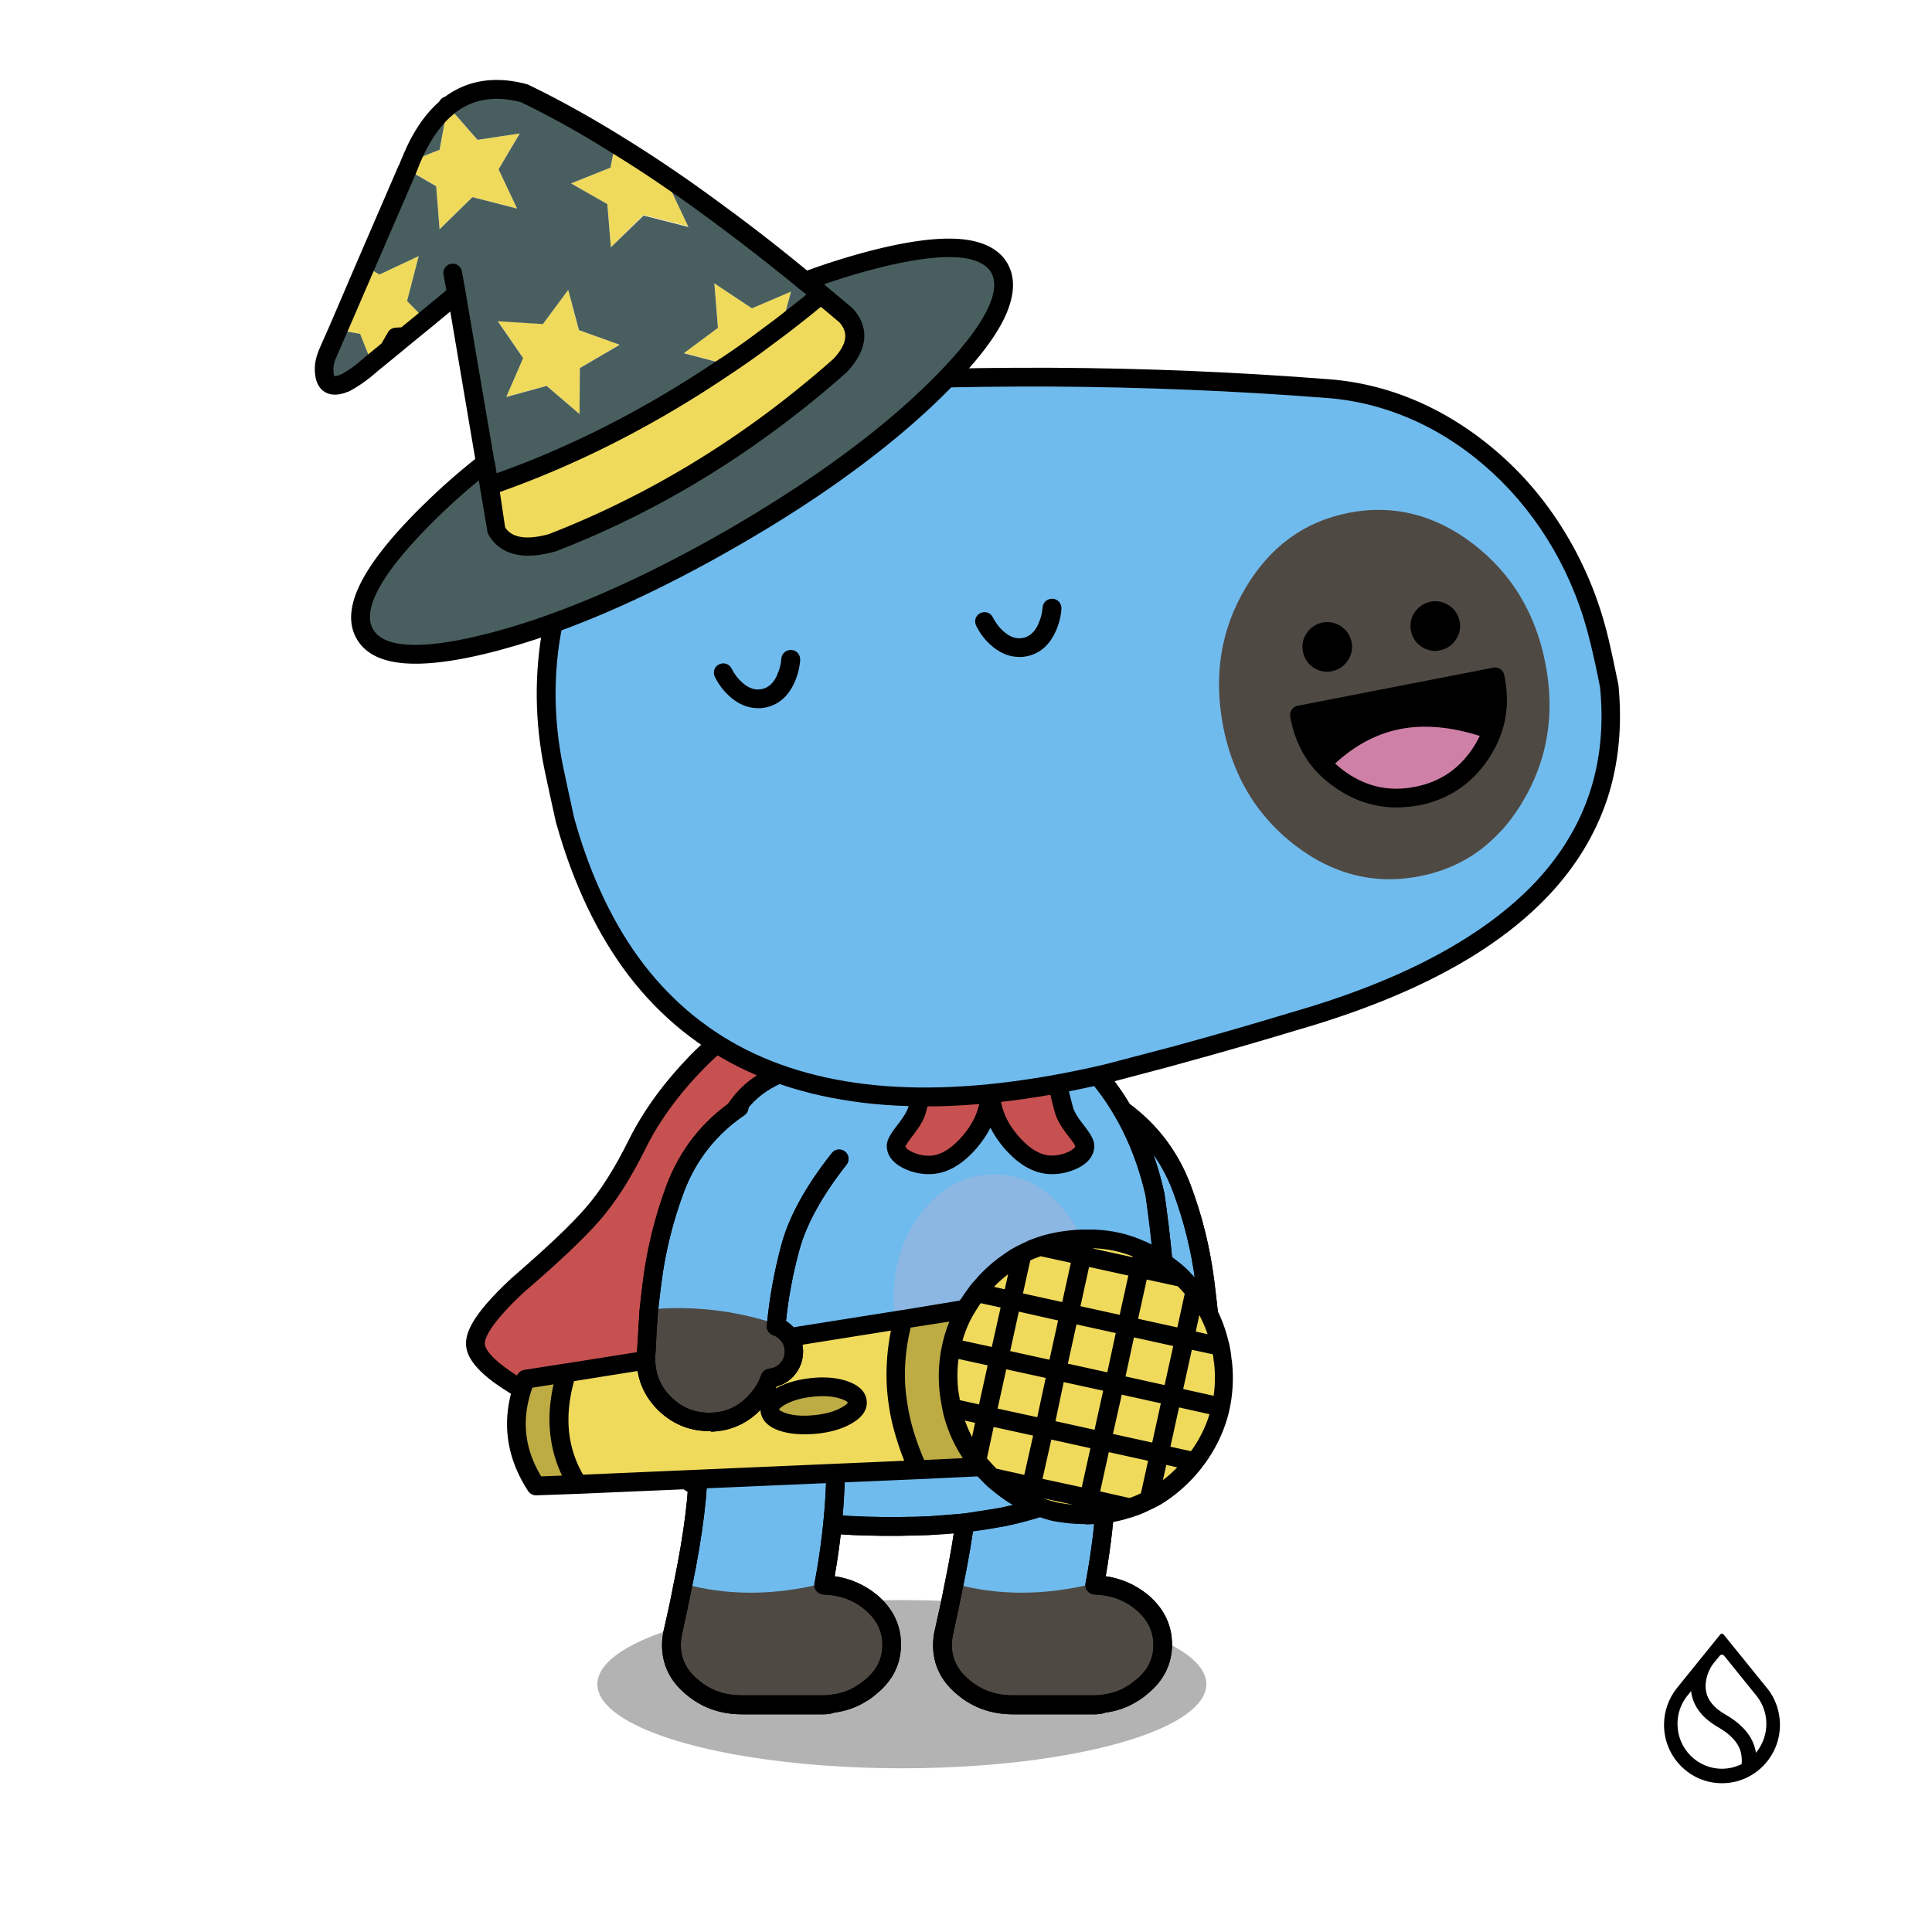 <svg version="1.1" xmlns="http://www.w3.org/2000/svg" xmlns:xlink="http://www.w3.org/1999/xlink" x="0px" y="0px" viewBox="0 0 3000 3000"><ellipse opacity="0.3" cx="1400.4" cy="2615.2" rx="472.8" ry="130.6"></ellipse><g transform="matrix(-2.917, 0, 0, 2.917, 1880.95,1719.3)"><g transform="matrix(1, 0, 0, 1, 0, 0)"><path fill="#6FBBEE" d="M15.6,43.5c-6,16-10,32.3-12.1,49.1c-0.7,5.4-1.3,10.8-1.9,16.1c22.8-2.2,45.5,0.3,68,7.7
        c1.2-14,3.8-28.1,7.7-42.3c3.9-14.2,12.5-29.8,25.9-46.8L49.7,0C33.7,10.8,22.4,25.3,15.6,43.5z"></path><path fill="#4e4943" d="M74.5,118.4c-1.4-1.4-3.1-2.4-5-3c-22.6-7.4-45.2-9.9-68-7.7c-0.5,6.7-0.9,13.5-1.2,20.5
    C0,130-0.1,131.8,0,133.8c0.3,9.3,3.8,17.1,10.5,23.4c6.8,6.4,14.9,9.4,24.2,9.1c9.3-0.3,17.2-3.8,23.5-10.7
    c3.6-3.7,6.2-8,7.9-12.8c3.6-0.4,6.6-1.9,8.9-4.4c2.6-2.9,3.9-6.4,3.8-10.2C78.9,124.4,77.4,121.1,74.5,118.4z"></path></g><path d="M33.7,172.4c0.4,0,0.8,0,1.3,0c10.6-0.3,19.7-4.4,27-12.3c3.3-3.5,6-7.5,7.9-11.8c3.5-0.9,6.5-2.7,9-5.4c0,0,0,0,0,0
    c3.5-3.9,5.2-8.5,5.1-13.7c0,0,0,0,0,0c-0.2-5.3-2.2-9.7-6-13.3c-1-0.9-2-1.7-3.1-2.4c1.3-12.5,3.7-25.3,7.2-38.1
    c3.7-13.5,12.1-28.7,25-45.1c1.7-2.2,1.3-5.3-0.8-7c-2.2-1.7-5.3-1.3-7,0.8C85.5,41.6,76.5,57.9,72.4,72.7
    c-3.9,14.5-6.5,29-7.8,43.1c0,0.4,0,0.8,0,1.2c0.1,0.7,0.4,1.4,0.8,2c0.4,0.6,0.9,1.1,1.6,1.5c0.3,0.2,0.7,0.4,1.1,0.5
    c1.1,0.4,2.1,1,3,1.9c0,0,0.1,0.1,0.1,0.1c1.9,1.7,2.8,3.7,2.9,6.3c0.1,2.6-0.7,4.8-2.5,6.7c-1.5,1.6-3.4,2.5-5.8,2.8
    c-1.9,0.2-3.5,1.5-4.2,3.3c-1.5,4.1-3.7,7.8-6.8,11c0,0,0,0,0,0c-5.5,5.9-12.1,8.9-20,9.1c-8,0.2-14.8-2.3-20.6-7.8
    c-5.8-5.5-8.7-12-9-19.9c0,0,0-0.1,0-0.1c-0.1-1.6,0-3.2,0.2-4.6c0-0.2,0-0.3,0-0.5c0.4-6.9,0.8-13.7,1.2-20.3
    c0.6-5.3,1.2-10.7,1.9-16c2.1-16.3,6.1-32.4,11.9-48c6.4-17.1,17.2-30.9,32.3-41.1c2.3-1.5,2.9-4.7,1.3-6.9
    c-1.5-2.3-4.7-2.9-6.9-1.3C30.1,7.2,18,22.7,10.9,41.7C4.8,58,0.7,74.8-1.5,91.9c-0.7,5.4-1.3,10.9-1.9,16.2c0,0,0,0.1,0,0.1
    c0,0.1,0,0.1,0,0.2c-0.5,6.6-0.9,13.4-1.2,20.3c-0.3,2-0.4,4.1-0.3,6.3c0.3,10.6,4.4,19.6,12.1,26.9
    C14.6,168.9,23.5,172.4,33.7,172.4z"></path></g><g transform="matrix(-2.917, 0, 0, 2.917, 1880.95,1719.3)"><g transform="matrix( 1, 0, 0, 1, 0,0) "><path d="M33.7,172.4c0.4,0,0.8,0,1.3,0c10.6-0.3,19.7-4.4,27-12.3c3.3-3.5,6-7.5,7.9-11.8c3.5-0.9,6.5-2.7,9-5.4c0,0,0,0,0,0
    c3.5-3.9,5.2-8.5,5.1-13.7c0,0,0,0,0,0c-0.2-5.3-2.2-9.7-6-13.3c-1-0.9-2-1.7-3.1-2.4c1.3-12.5,3.7-25.3,7.2-38.1
    c3.7-13.5,12.1-28.7,25-45.1c1.7-2.2,1.3-5.3-0.8-7c-2.2-1.7-5.3-1.3-7,0.8C85.5,41.6,76.5,57.9,72.4,72.7
    c-3.9,14.5-6.5,29-7.8,43.1c0,0.4,0,0.8,0,1.2c0.1,0.7,0.4,1.4,0.8,2c0.4,0.6,0.9,1.1,1.6,1.5c0.3,0.2,0.7,0.4,1.1,0.5
    c1.1,0.4,2.1,1,3,1.9c0,0,0.1,0.1,0.1,0.1c1.9,1.7,2.8,3.7,2.9,6.3c0.1,2.6-0.7,4.8-2.5,6.7c-1.5,1.6-3.4,2.5-5.8,2.8
    c-1.9,0.2-3.5,1.5-4.2,3.3c-1.5,4.1-3.7,7.8-6.8,11c0,0,0,0,0,0c-5.5,5.9-12.1,8.9-20,9.1c-8,0.2-14.8-2.3-20.6-7.8
    c-5.8-5.5-8.7-12-9-19.9c0,0,0-0.1,0-0.1c-0.1-1.6,0-3.2,0.2-4.6c0-0.2,0-0.3,0-0.5c0.4-6.9,0.8-13.7,1.2-20.3
    c0.6-5.3,1.2-10.7,1.9-16c2.1-16.3,6.1-32.4,11.9-48c6.4-17.1,17.2-30.9,32.3-41.1c2.3-1.5,2.9-4.7,1.3-6.9
    c-1.5-2.3-4.7-2.9-6.9-1.3C30.1,7.2,18,22.7,10.9,41.7C4.8,58,0.7,74.8-1.5,91.9c-0.7,5.4-1.3,10.9-1.9,16.2c0,0,0,0.1,0,0.1
    c0,0.1,0,0.1,0,0.2c-0.5,6.6-0.9,13.4-1.2,20.3c-0.3,2-0.4,4.1-0.3,6.3c0.3,10.6,4.4,19.6,12.1,26.9
    C14.6,168.9,23.5,172.4,33.7,172.4z"></path></g></g><g transform="matrix(2.917, 0, 0, 2.917, 1463.45,1961.9)"><g transform="matrix(1, 0, 0, 1, 0, 0)"><path fill="#6FBBEE" d="M6,171.3L6,171.3c23.5,6.5,48.4,6.5,74.9,0c3.3-18,5.3-35.2,6.1-51.5c0.2-5.5,0.3-9,0.3-10.5l-73.1-5
    C14.5,121.4,11.8,143.8,6,171.3z"></path><path fill="#4e4943" d="M6,170.4c-1.5,7.7-3.1,15.6-5,23.7c-0.7,2.6-1,5.3-1,8.1c0,8.8,3.7,16.3,11,22.4c7.3,6.3,16.2,9.4,26.6,9.4
    h43.2c1.8,0,3.5-0.2,5.2-0.4c5.4-0.7,10.3-2.4,14.7-5.1c1.9-1.1,3.7-2.4,5.4-3.9c7.4-6.1,11-13.5,11-22.4
    c0-8.8-3.7-16.4-11-22.6c-5.8-4.8-12.5-7.8-20.1-8.9c-1.6-0.2-3.3-0.4-5.1-0.4C54.5,176.9,29.5,176.9,6,170.4z"></path></g><path d="M80.8,240H37.6C26,240,16,236.4,7.8,229.4c-8.5-7-12.8-15.8-12.8-26.2c0-3.2,0.4-6.3,1.2-9.3c1.8-7.9,3.5-15.6,4.9-23.2
c0-0.1,0-0.3,0.1-0.4c5.6-27.1,8.4-49.3,8.1-65.9c0-2.8,2.2-5,4.9-5.1c0,0,0,0,0.1,0c2.7,0,5,2.2,5,4.9
c0.2,17.3-2.6,40.1-8.3,67.8c0,0.1,0,0.2-0.1,0.3c-1.5,7.7-3.2,15.7-5,23.8c0,0.1,0,0.1,0,0.2c-0.6,2.2-0.9,4.5-0.9,6.8
c0,7.3,3,13.4,9.2,18.5c0,0,0,0,0.1,0.1c6.5,5.5,14.1,8.2,23.3,8.2h43.2c1.6,0,3.1-0.1,4.6-0.4c0,0,0.1,0,0.1,0
c4.7-0.6,8.9-2,12.7-4.4c0,0,0.1-0.1,0.1-0.1c1.6-0.9,3.1-2,4.6-3.3c0.1-0.1,0.1-0.1,0.2-0.1c6.2-5.1,9.2-11.2,9.2-18.5
c0-7.3-3-13.5-9.3-18.8c-5.1-4.3-10.9-6.8-17.6-7.7c-1.4-0.2-2.9-0.3-4.4-0.4c-0.2,0-0.3,0-0.5,0c-0.6-0.1-1.1-0.2-1.6-0.5
c-0.7-0.3-1.3-0.8-1.7-1.4c-0.5-0.6-0.8-1.2-1-2c-0.1-0.5-0.2-1.1-0.1-1.7c0-0.2,0-0.3,0.1-0.5c3.3-17.6,5.3-34.7,6-50.8
c0.2-5.4,0.3-8.9,0.3-10.4c0.1-2.8,2.3-4.9,5.1-4.9c2.8,0.1,5,2.3,4.9,5.1c0,1.6-0.1,5-0.4,10.6c-0.6,14.9-2.4,30.6-5.2,46.8
c8.4,1.2,16,4.6,22.5,9.9c0,0,0,0,0,0c8.5,7.2,12.8,16.1,12.8,26.4c0,10.3-4.3,19.1-12.8,26.1c-1.9,1.7-4,3.2-6.1,4.4
c-5,3.1-10.6,5-16.6,5.8C84.9,239.8,82.9,240,80.8,240C80.9,240,80.9,240,80.8,240z"></path></g><g transform="matrix(2.917, 0, 0, 2.917, 1463.45,1961.9)"><g transform="matrix( 1, 0, 0, 1, 0,0) "><path d="M80.8,240H37.6C26,240,16,236.4,7.8,229.4c-8.5-7-12.8-15.8-12.8-26.2c0-3.2,0.4-6.3,1.2-9.3c1.8-7.9,3.5-15.6,4.9-23.2
c0-0.1,0-0.3,0.1-0.4c5.6-27.1,8.4-49.3,8.1-65.9c0-2.8,2.2-5,4.9-5.1c0,0,0,0,0.1,0c2.7,0,5,2.2,5,4.9
c0.2,17.3-2.6,40.1-8.3,67.8c0,0.1,0,0.2-0.1,0.3c-1.5,7.7-3.2,15.7-5,23.8c0,0.1,0,0.1,0,0.2c-0.6,2.2-0.9,4.5-0.9,6.8
c0,7.3,3,13.4,9.2,18.5c0,0,0,0,0.1,0.1c6.5,5.5,14.1,8.2,23.3,8.2h43.2c1.6,0,3.1-0.1,4.6-0.4c0,0,0.1,0,0.1,0
c4.7-0.6,8.9-2,12.7-4.4c0,0,0.1-0.1,0.1-0.1c1.6-0.9,3.1-2,4.6-3.3c0.1-0.1,0.1-0.1,0.2-0.1c6.2-5.1,9.2-11.2,9.2-18.5
c0-7.3-3-13.5-9.3-18.8c-5.1-4.3-10.9-6.8-17.6-7.7c-1.4-0.2-2.9-0.3-4.4-0.4c-0.2,0-0.3,0-0.5,0c-0.6-0.1-1.1-0.2-1.6-0.5
c-0.7-0.3-1.3-0.8-1.7-1.4c-0.5-0.6-0.8-1.2-1-2c-0.1-0.5-0.2-1.1-0.1-1.7c0-0.2,0-0.3,0.1-0.5c3.3-17.6,5.3-34.7,6-50.8
c0.2-5.4,0.3-8.9,0.3-10.4c0.1-2.8,2.3-4.9,5.1-4.9c2.8,0.1,5,2.3,4.9,5.1c0,1.6-0.1,5-0.4,10.6c-0.6,14.9-2.4,30.6-5.2,46.8
c8.4,1.2,16,4.6,22.5,9.9c0,0,0,0,0,0c8.5,7.2,12.8,16.1,12.8,26.4c0,10.3-4.3,19.1-12.8,26.1c-1.9,1.7-4,3.2-6.1,4.4
c-5,3.1-10.6,5-16.6,5.8C84.9,239.8,82.9,240,80.8,240C80.9,240,80.9,240,80.8,240z"></path></g></g><g transform="matrix(2.917, 0, 0, 2.917, 956.5,1516.1)"><g transform="matrix(1, 0, 0, 1, 0, 0)"><g><path fill="#6FBBEE" d="M293.3,186.1c-0.8-22.8-2.9-46.2-6.4-70.2c-5.8-25.7-16.5-47.5-32.3-65.5C241.5,35.6,225,23.3,205,13.8
					c-15-7.2-31.1-11.7-48.1-13.4h-0.1c-0.2,0-0.4-0.1-0.7-0.1c-0.7,0-1.5-0.1-2.2-0.1l-2.6,0c-0.2,0-0.4,0-0.6,0h-1.4
					c-0.3,0-0.7,0-1,0H145c-0.3,0-0.7,0-1.1,0c0,0-0.1,0-0.1,0h-1.2c-0.4,0-0.8,0-1.1,0c-1.1,0-2.1,0.1-3.2,0.1
					c-0.4,0-0.8,0.1-1.2,0.1c-17.2,1.7-33.5,6.2-48.8,13.5C44.2,34.9,16.9,69,6.4,115.9c-3.5,24-5.6,47.3-6.4,70.2
					c-1.3,69,43.7,104.5,134.8,106.6c0.5,0,1.1,0,1.6,0l5.4,0.1c0.3,0,0.7,0,1.1,0h0.9c0.1,0,0.1,0,0.1,0h1.1c0.3,0,0.5,0,0.8,0h2.9
					c0.2,0,0.4,0,0.5,0c0,0,0.1,0,0.2,0c0.6,0,1.3,0,1.9,0l5.4-0.1c0.5,0,1.1,0,1.6,0C249.6,290.6,294.5,255.1,293.3,186.1z"></path></g></g><g><path d="M151.4,297.8h-9.5c0,0-0.1,0-0.1,0l-5.4-0.1h-1.6c0,0-0.1,0-0.1,0c-23.1-0.5-43.6-3.2-60.9-8
				c-17.6-4.9-32.4-12-44.1-21.3C6,249.7-5.6,222-4.9,186c0,0,0-0.1,0-0.1c0.8-22.9,2.9-46.7,6.4-70.7c0-0.1,0-0.2,0.1-0.4
				C7,90.7,16.8,69.6,30.9,52C45,34.5,63.6,20.1,86.2,9.2c15.7-7.6,32.7-12.3,50.4-14c0,0,0.1,0,0.1,0c0.4,0,0.8-0.1,1.1-0.1
				c0.1,0,0.2,0,0.3,0l3-0.1c0.4,0,0.9-0.1,1.4-0.1h8.2c0.3,0,0.7,0,1,0.1l2.4,0.1c0.1,0,0.1,0,0.2,0c0.3,0,0.6,0,1,0
				c0.5,0,1,0.1,1.5,0.1c0,0,0,0,0,0c0.2,0,0.5,0.1,0.7,0.1c17.5,1.8,34.2,6.4,49.7,13.9c20.5,9.8,37.7,22.6,51.1,37.9
				c16.3,18.5,27.6,41.3,33.5,67.7c0,0.1,0.1,0.2,0.1,0.4c3.5,24,5.7,47.8,6.4,70.7c0,0,0,0.1,0,0.1c0.6,36-11,63.7-34.7,82.4
				c-11.7,9.3-26.6,16.4-44.1,21.3c-17.3,4.8-37.8,7.5-60.9,8c0,0-0.1,0-0.1,0h-1.6L151.4,297.8
				C151.5,297.8,151.5,297.8,151.4,297.8z M141.9,287.8h9.5l5.4-0.1c0,0,0.1,0,0.1,0h1.5c44.2-1,77.5-10.2,99-27.1
				c10.5-8.3,18.4-18.7,23.5-30.9c5.2-12.3,7.6-27,7.3-43.4c-0.8-22.4-2.9-45.8-6.3-69.4c-5.6-24.7-16.1-45.9-31.2-63.1
				c-12.6-14.3-28.7-26.2-48-35.5c-14.4-6.9-30-11.3-46.3-12.9c-0.1,0-0.3,0-0.4,0c-0.1,0-0.3,0-0.4-0.1c-0.7,0-1.3-0.1-2-0.1
				L151.2,5c-0.2,0-0.4,0-0.6,0h-8c-0.2,0-0.4,0-0.6,0c-0.1,0-0.2,0-0.3,0l-3.1,0.1c-0.3,0-0.7,0.1-1.1,0.1c-16.5,1.6-32.4,6-47,13
				c-21.3,10.2-38.7,23.7-51.8,40c-13.1,16.3-22.3,36-27.3,58.6c-3.4,23.6-5.6,46.9-6.3,69.4c-0.3,16.4,2.2,31.1,7.3,43.4
				c5.1,12.2,13,22.6,23.5,30.9c21.5,17,54.8,26.1,99,27.1h1.5c0,0,0.1,0,0.1,0L141.9,287.8z"></path></g></g><g transform="matrix(2.917, 0, 0, 2.917, 956.5,1516.1)"><g transform="matrix(1, 0, 0, 1, 0, 0)"><g fill="#8CB7E3"><path d="M201.2,105.4c-14.7,0-27.3,6.5-37.8,19.4c-10.4,12.9-15.6,28.4-15.6,46.6s5.2,33.7,15.6,46.6
        c10.5,12.9,23.1,19.4,37.8,19.4c14.7,0,27.3-6.5,37.7-19.4c10.5-12.9,15.7-28.4,15.7-46.6c0-18.2-5.2-33.8-15.7-46.6
        C228.5,111.9,215.9,105.4,201.2,105.4z"></path></g><path d="M151.4,297.8h-9.5c0,0-0.1,0-0.1,0l-5.4-0.1h-1.6c0,0-0.1,0-0.1,0c-2.8-0.1-5.6-0.2-8.3-0.3c-29.2-1.4-53.8-6.4-73.2-15 c-19.8-8.8-34.8-21.5-44.5-37.7C-0.7,228.7-5.4,209-4.9,186c0,0,0-0.1,0-0.1c0.8-22.9,2.9-46.7,6.4-70.7c0-0.1,0-0.2,0.1-0.4 C7,90.7,16.8,69.6,30.9,52C45,34.5,63.6,20.1,86.2,9.2c3.6-1.7,7.3-3.3,11-4.7c12.5-4.8,25.7-7.9,39.4-9.2c0,0,0.1,0,0.1,0l0.3,0 c0.3,0,0.5,0,0.8-0.1c0.1,0,0.2,0,0.3,0l3-0.1c0.4,0,0.9-0.1,1.4-0.1h8.2c0.3,0,0.7,0,1,0.1l2.4,0.1c0.1,0,0.1,0,0.2,0 c0.3,0,0.6,0,1,0c0.5,0,1,0.1,1.5,0.1c0,0,0,0,0,0c0.2,0,0.4,0.1,0.7,0.1c17.5,1.8,34.2,6.4,49.7,13.9c1.4,0.7,2.8,1.4,4.2,2.1 c21.4,10.9,39,25.2,52.4,42.4c13.4,17.2,22.8,37.8,28,61.1c0,0.1,0.1,0.2,0.1,0.4c3.5,24,5.7,47.8,6.4,70.7c0,0,0,0.1,0,0.1 c0.4,23-4.2,42.7-13.8,58.7c-11.4,19.2-30.1,33.3-55.6,42c-6.2,2.1-13,4-20,5.5c-0.9,0.2-1.8,0.4-2.6,0.5c-0.1,0-0.1,0-0.2,0 l-19.2,3c-0.1,0-0.3,0-0.4,0l-20.3,1.6c-0.1,0-0.2,0-0.2,0c-2.4,0.1-4.8,0.1-7.2,0.2c0,0-0.1,0-0.1,0h-1.6L151.4,297.8 C151.5,297.8,151.5,297.8,151.4,297.8z M141.9,287.8h9.5l5.4-0.1c0,0,0.1,0,0.1,0h1.5c2.3-0.1,4.7-0.1,7-0.2l20-1.6l19-3 c0.8-0.2,1.6-0.3,2.4-0.5c6.6-1.4,13-3.2,18.8-5.2c23.2-7.9,40.1-20.6,50.3-37.7c8.6-14.4,12.7-32.3,12.4-53.4 c-0.8-22.4-2.9-45.8-6.3-69.4c-4.9-21.8-13.7-41-26.1-57c-12.5-16-29-29.4-49-39.6c-1.3-0.7-2.6-1.3-4-2 c-14.4-6.9-30-11.3-46.3-12.9c-0.1,0-0.3,0-0.4,0c-0.1,0-0.3,0-0.4-0.1c-0.7,0-1.3-0.1-2-0.1L151.2,5c-0.2,0-0.4,0-0.6,0h-8 c-0.2,0-0.4,0-0.6,0c-0.1,0-0.2,0-0.3,0l-3.1,0.1c-0.2,0-0.5,0-0.8,0.1l-0.3,0c-12.8,1.2-25.1,4.1-36.8,8.6 c-3.5,1.3-6.9,2.8-10.3,4.4c-21.3,10.2-38.7,23.7-51.8,40c-13.1,16.3-22.3,36-27.3,58.6c-3.4,23.6-5.6,46.9-6.3,69.4 c-0.4,21.1,3.8,39,12.3,53.4c8.6,14.4,22.1,25.8,39.9,33.7c18.3,8.1,41.7,12.9,69.6,14.2c2.6,0.1,5.3,0.2,8,0.3h1.5 c0,0,0.1,0,0.1,0L141.9,287.8z"></path></g></g><svg xmlns="http://www.w3.org/2000/svg" width="3000" height="3000" fill="none"><path fill="#C75151" d="M1590.14 1646.47c4.96 0 9.62.59 14 1.46-.29-2.04-.59-4.08-1.17-6.12-5.83-26.25-16.62-47.54-32.67-63.88-4.95-4.96-9.91-9.91-15.16-14.58-66.21-36.17-145.83-49.87-238.58-40.83-2.92.58-5.83 1.16-8.46 1.75-32.37 6.7-63.58 17.5-93.62 31.79-51.04 24.5-94.5 55.12-130.08 91.29-40.84 41.71-72.63 84.58-94.501 129.2-22.166 44.63-44.916 80.79-68.249 107.92-23.624 27.12-62.707 64.16-116.956 111.12-43.749 40.54-65.624 70.87-65.624 90.71 0 14 12.25 30.04 36.75 48.12 16.041 11.67 36.749 24.79 62.707 38.79 25.958 14.29 56.874 21.88 92.456 23.04 35.875 1.17 65.332.3 88.077-2.91 23.05-3.21 39.67-12.25 49.88-27.42 10.5-15.17 16.62-46.66 18.67-94.21 2.04-47.54 9.33-124.24 21.87-229.82.58-4.96 1.46-9.92 2.33-14.88 4.67-67.96 28.29-116.08 70-143.79 42-28 90.42-33.25 144.96-15.75 54.83 17.5 89.54 27.13 104.41 29.17 0-.29 0-.29.29-.58 1.46-6.42 4.38-13.71 8.75-21.88 5.55-9.04 11.09-15.75 17.21-19.83 7.58-5.25 16.92-7.88 28.58-7.88 34.71 0 52.21 14.59 52.21 43.75-.29-29.16 17.21-43.75 51.92-43.75Zm-104.71 0c-11.67 0-21 2.63-28.58 7.88-6.13 4.08-11.67 10.5-17.21 19.83-4.37 8.17-7.29 15.46-8.75 21.88 0 .29 0 .29-.29.58-2.63 11.66-5.25 21.29-7.58 28.87-2.34 7.59-8.46 18.09-18.67 30.92-9.04 11.37-13.42 19.25-13.42 23.33 0 8.75 6.13 16.33 18.67 22.17 10.5 4.96 21.29 7.29 32.67 7.29 21.87 0 42.87-11.96 63.29-35.58 21-24.5 31.79-51.63 32.08-81.08v-2.05c0-29.45-17.5-44.04-52.21-44.04Zm180.25 155.17c12.25-5.84 18.66-13.42 18.66-22.17 0-4.08-4.37-11.96-13.41-23.33-10.21-12.84-16.34-23.04-18.67-30.92-2.33-7.87-4.96-17.5-7.58-29.46-1.46-6.41-4.38-13.7-8.75-21.87-5.54-9.04-11.08-15.75-17.21-19.83-4.08-2.92-9.04-4.96-14.58-6.42-4.38-.88-9.04-1.46-14-1.46-34.71 0-52.21 14.58-52.21 43.75v2.04c.29 29.46 11.08 56.58 32.08 81.08 20.42 23.92 41.42 35.59 63.29 35.59 11.09.29 21.88-2.05 32.38-7Z"></path><path fill="#000" d="M956.938 2211.42c-8.75 0-17.791 0-27.124-.58-37.916-1.17-71.457-9.34-99.165-24.79-26.25-14.59-48.124-28-64.457-39.96-28.583-21.29-42.583-40.83-42.583-59.79 0-15.46 7.292-42.88 70.291-101.21l.291-.29c53.666-46.37 92.749-83.12 115.498-109.67 22.75-25.95 44.916-61.24 66.499-104.7 22.749-45.79 55.412-90.71 97.122-133 36.75-37.33 81.96-69.12 134.17-94.5 31.2-14.58 63.87-25.66 97.12-32.66 2.91-.59 6.12-1.46 9.04-2.04.87-.3 2.04-.3 2.92-.3 94.79-9.04 177.33 5.25 245.57 42.59.88.58 1.75 1.16 2.63 1.75 5.54 4.95 11.08 9.91 16.04 15.16 17.5 17.79 29.75 41.13 36.17 69.13 3.5 1.45 7 3.2 10.21 5.54 7.87 5.25 14.87 13.12 21.58 24.21 0 .29.29.58.29.58 4.96 9.33 8.17 17.79 10.21 25.37 2.62 11.38 5.25 21 7.29 28.59.87 3.2 4.37 11.08 16.04 25.95 11.96 15.17 16.63 24.21 16.63 32.38 0 10.21-4.67 24.79-26.84 35.29-12.54 5.83-25.66 8.75-39.08 8.75-26.25 0-51.04-13.71-74.37-40.83-8.46-9.92-15.46-20.42-21-31.21-5.54 10.79-12.54 21.29-21 31.21-23.34 27.12-48.13 40.83-74.38 40.83-13.41 0-26.54-2.92-38.79-8.75-22.16-10.79-26.83-25.08-26.83-35.29 0-7.88 4.67-17.21 16.62-32.38 11.67-14.87 15.17-22.75 16.34-25.95 1.16-3.8 2.33-8.17 3.79-13.42-18.96-4.67-49-13.42-91-26.54-50.75-16.04-94.21-11.67-132.7 14-19.25 12.83-34.13 30.04-44.63 51.62-10.79 22.17-17.5 49.58-19.83 81.67 0 .58 0 .87-.29 1.46-.88 4.66-1.46 9.62-2.04 14.29-12.55 105-20.13 181.99-21.88 228.95-2.04 50.75-9.04 84.29-21 101.79-12.83 18.67-32.96 30.04-60.08 33.54-17.5 2.04-38.792 3.21-63.292 3.21Zm-143.497-204.75c-54.832 51.04-60.666 72.63-60.666 79.63 0 4.08 2.917 15.75 30.625 36.46 15.458 11.37 35.874 24.2 61.249 37.91 23.624 13.13 52.79 20.13 86.04 21 34.999 1.17 63.582 0 85.751-2.92 18.96-2.62 32.08-9.62 39.95-21.29 6.13-8.75 13.71-30.91 16.05-86.33 2.04-47.83 9.33-125.41 22.16-230.99.59-4.96 1.17-9.92 2.04-14.88 5.25-72.04 30.92-123.96 76.71-154.29 45.79-30.33 98.58-36.16 157.5-17.5 48.41 15.46 75.25 22.75 89.83 26.25 1.75-4.08 3.5-8.16 5.83-12.54 0-.29.29-.58.29-.58 6.71-11.09 13.71-18.96 21.59-24.21 9.91-6.71 22.16-10.21 36.75-10.21 20.7 0 37.04 4.96 48.41 14.29 1.46 1.17 2.63 2.34 4.09 3.79 1.16-1.16 2.62-2.62 4.08-3.79 10.5-8.75 25.08-13.41 43.46-14.29-5.55-17.5-14-32.37-25.38-44.04-4.37-4.37-8.75-8.46-13.12-12.54-63.29-34.13-140-46.96-228.96-38.21-2.33.58-4.37.88-6.71 1.46h-.29c-31.2 6.42-61.54 16.92-90.41 30.62-49.29 23.63-91.58 53.38-126 88.38-39.67 40.25-70.58 82.54-91.87 125.7-22.461 45.5-46.377 82.83-70.585 110.83-23.916 27.42-63.582 65.34-118.414 112.29Zm739.069-314.41c.29 26.25 9.62 49.59 28.58 71.46 17.5 20.42 35 30.62 52.21 30.62 9.04 0 17.79-2.04 26.54-6.12 2.04-1.17 9.04-4.67 9.92-8.17-.59-1.75-2.92-6.12-10.21-15.16-11.38-14.29-18.08-25.96-21-35.59-2.33-8.16-4.96-18.37-7.87-30.33-1.17-4.96-3.5-11.08-7.3-18.08-4.37-7-8.45-11.96-12.83-14.88-2.62-1.75-5.83-3.2-9.62-4.08-3.21-.58-6.71-1.17-10.8-1.17-32.95 0-37.62 14-37.62 29.17v2.33Zm-146.71 88.08c.88 3.5 7.88 7 10.21 8.17 8.46 4.08 17.21 6.13 26.25 6.13 17.21 0 34.71-10.21 52.21-30.63 18.96-21.87 28.29-45.5 28.58-71.75v-1.75c-.29-15.16-4.96-29.16-37.91-29.16-8.46 0-15.46 1.75-20.42 5.25-4.08 2.91-8.46 7.87-12.83 14.87-3.79 7-6.13 12.83-7.29 17.79V1700.14c-2.63 11.66-5.25 21.87-7.59 29.75-2.91 9.62-9.91 21.29-21.29 35.58-6.71 8.75-9.04 13.13-9.92 14.87Z"></path></svg><g transform="matrix(2.917, 0, 0, 2.917, 1042.6,1961.9)"><g transform="matrix(1, 0, 0, 1, 0, 0)"><path fill="#6FBBEE" d="M6,171.3L6,171.3c23.5,6.5,48.4,6.5,74.9,0c3.3-18,5.3-35.2,6.1-51.5c0.2-5.5,0.3-9,0.3-10.5l-73.1-5
					C14.5,121.4,11.8,143.8,6,171.3z"></path><path fill="#4e4943" d="M6,170.4c-1.5,7.7-3.1,15.6-5,23.7c-0.7,2.6-1,5.3-1,8.1c0,8.8,3.7,16.3,11,22.4c7.3,6.3,16.2,9.4,26.6,9.4
    h43.2c1.8,0,3.5-0.2,5.2-0.4c5.4-0.7,10.3-2.4,14.7-5.1c1.9-1.1,3.7-2.4,5.4-3.9c7.4-6.1,11-13.5,11-22.4
    c0-8.8-3.7-16.4-11-22.6c-5.8-4.8-12.5-7.8-20.1-8.9c-1.6-0.2-3.3-0.4-5.1-0.4C54.5,176.9,29.5,176.9,6,170.4z"></path><path d="M80.8,240H37.6C26,240,16,236.4,7.8,229.4c-8.5-7-12.8-15.8-12.8-26.2c0-3.2,0.4-6.3,1.2-9.3c1.8-7.8,3.5-15.6,4.9-23.2
				c0-0.1,0-0.3,0.1-0.4c5.6-27.1,8.4-49.3,8.1-65.9c0-2.8,2.2-5,4.9-5.1c2.8,0,5,2.2,5.1,4.9c0.2,17.3-2.6,40.1-8.3,67.8
				c0,0.1,0,0.2-0.1,0.3c-1.5,7.7-3.2,15.7-5,23.8c0,0.1,0,0.1,0,0.2c-0.6,2.2-0.9,4.5-0.9,6.8c0,7.3,3,13.4,9.2,18.5
				c0,0,0,0,0.1,0.1c6.5,5.5,14.1,8.2,23.3,8.2h43.2c1.6,0,3.1-0.1,4.6-0.4c0,0,0.1,0,0.1,0c4.7-0.6,8.9-2,12.7-4.4
				c0,0,0.1-0.1,0.1-0.1c1.6-0.9,3.1-2,4.6-3.3c0.1-0.1,0.1-0.1,0.2-0.1c6.2-5.1,9.2-11.2,9.2-18.5c0-7.4-3-13.5-9.3-18.8
				c-5.1-4.3-10.9-6.8-17.6-7.7c-1.4-0.2-2.9-0.3-4.4-0.4c-0.2,0-0.3,0-0.5,0c-0.6-0.1-1.1-0.2-1.6-0.5c-0.7-0.3-1.3-0.8-1.7-1.4
				c-0.5-0.6-0.8-1.2-1-2c-0.1-0.5-0.2-1.1-0.1-1.7c0-0.2,0-0.3,0.1-0.5c3.3-17.6,5.3-34.7,6-50.8c0.2-5.4,0.3-8.9,0.3-10.4
				c0.1-2.7,2.3-4.9,5-4.9c0,0,0.1,0,0.1,0c2.8,0.1,5,2.3,4.9,5.1c0,1.6-0.1,5-0.4,10.6c-0.6,14.9-2.4,30.6-5.2,46.8
				c8.4,1.2,16,4.6,22.5,9.9c0,0,0,0,0,0c8.5,7.2,12.8,16.1,12.8,26.4c0,10.3-4.3,19.1-12.8,26.1c-1.9,1.7-4,3.2-6.1,4.4
				c-5,3.1-10.6,5-16.6,5.8C84.9,239.8,82.9,240,80.8,240C80.9,240,80.9,240,80.8,240z"></path></g></g><g transform="matrix(2.917, 0, 0, 2.917, 1042.6,1961.9)"><g transform="matrix( 1, 0, 0, 1, 0,0) "><path d="M80.8,240H37.6C26,240,16,236.4,7.8,229.4c-8.5-7-12.8-15.8-12.8-26.2c0-3.2,0.4-6.3,1.2-9.3c1.8-7.8,3.5-15.6,4.9-23.2
				c0-0.1,0-0.3,0.1-0.4c5.6-27.1,8.4-49.3,8.1-65.9c0-2.8,2.2-5,4.9-5.1c2.8,0,5,2.2,5.1,4.9c0.2,17.3-2.6,40.1-8.3,67.8
				c0,0.1,0,0.2-0.1,0.3c-1.5,7.7-3.2,15.7-5,23.8c0,0.1,0,0.1,0,0.2c-0.6,2.2-0.9,4.5-0.9,6.8c0,7.3,3,13.4,9.2,18.5
				c0,0,0,0,0.1,0.1c6.5,5.5,14.1,8.2,23.3,8.2h43.2c1.6,0,3.1-0.1,4.6-0.4c0,0,0.1,0,0.1,0c4.7-0.6,8.9-2,12.7-4.4
				c0,0,0.1-0.1,0.1-0.1c1.6-0.9,3.1-2,4.6-3.3c0.1-0.1,0.1-0.1,0.2-0.1c6.2-5.1,9.2-11.2,9.2-18.5c0-7.4-3-13.5-9.3-18.8
				c-5.1-4.3-10.9-6.8-17.6-7.7c-1.4-0.2-2.9-0.3-4.4-0.4c-0.2,0-0.3,0-0.5,0c-0.6-0.1-1.1-0.2-1.6-0.5c-0.7-0.3-1.3-0.8-1.7-1.4
				c-0.5-0.6-0.8-1.2-1-2c-0.1-0.5-0.2-1.1-0.1-1.7c0-0.2,0-0.3,0.1-0.5c3.3-17.6,5.3-34.7,6-50.8c0.2-5.4,0.3-8.9,0.3-10.4
				c0.1-2.7,2.3-4.9,5-4.9c0,0,0.1,0,0.1,0c2.8,0.1,5,2.3,4.9,5.1c0,1.6-0.1,5-0.4,10.6c-0.6,14.9-2.4,30.6-5.2,46.8
				c8.4,1.2,16,4.6,22.5,9.9c0,0,0,0,0,0c8.5,7.2,12.8,16.1,12.8,26.4c0,10.3-4.3,19.1-12.8,26.1c-1.9,1.7-4,3.2-6.1,4.4
				c-5,3.1-10.6,5-16.6,5.8C84.9,239.8,82.9,240,80.8,240C80.9,240,80.9,240,80.8,240z"></path></g></g><svg xmlns="http://www.w3.org/2000/svg" width="3000" height="3000" fill="none"><path fill="#BDAB44" d="M897.223 2304.75c-31.791-50.75-37.624-108.5-17.208-173.25l-63.874 10.21c-23.333 58.33-17.791 113.45 16.625 165.37l64.457-2.33Zm434.287-128.34c-.88-7.87-8.17-14-22.17-18.66-14-4.38-30.04-5.54-48.71-3.5-18.96 2.04-34.71 6.41-47.25 13.41-12.83 7-18.95 14.59-18.08 22.17.58 8.17 7.88 14.29 21.88 18.67 13.7 4.08 30.04 4.96 48.99 3.21 18.96-2.05 34.71-6.42 47.25-13.13 12.84-7 18.96-14.29 18.09-22.17Zm144.37-80.2c.29-1.17.29-2.34.58-3.21 4.38-21 11.96-40.83 22.75-59.79l-97.12 15.75c-2.63 9.92-4.67 19.83-6.42 29.75-4.66 25.66-6.12 51.33-4.08 77 1.17 17.2 3.79 34.7 8.16 52.2 2.34 9.92 5.25 19.55 8.46 29.17 4.96 14.87 10.79 29.75 17.79 44.62l98.29-4.95c-2.62-2.63-5.25-5.55-7.58-8.75-2.33-2.92-4.67-5.55-6.42-8.17-13.7-19.25-23.62-40.83-29.74-64.17-.88-3.2-1.46-6.41-2.34-9.62-.87-4.08-1.75-8.17-2.33-11.96-.88-4.96-1.75-9.92-2.33-15.17-2.34-21.87-1.46-42.87 2.33-62.7Z"></path><path fill="#F0DA5C" d="M1391.59 2155.71c-1.75-25.67-.3-51.34 4.08-77 1.75-10.21 4.08-20.13 6.42-29.75l-522.077 82.54c-20.417 64.46-14.583 122.2 17.208 173.25L1425.71 2282c-7-14.88-12.83-29.75-17.79-44.63-3.21-9.62-6.13-19.54-8.46-29.16-4.08-17.8-6.71-35.3-7.87-52.5Zm-82.25 2.04c14 4.37 21.29 10.79 22.16 18.66.88 7.88-5.25 15.17-17.79 22.17-12.54 7-28.29 11.38-47.25 13.13-18.95 1.75-35.29.87-49-3.21-14-4.38-21.29-10.5-21.87-18.67-.88-7.87 5.25-15.17 18.08-22.17 12.54-6.7 28.29-11.37 47.25-13.41 18.38-2.04 34.71-.88 48.42 3.5Zm241.78 145.54c14.3 11.96 29.17 21.58 44.92 28.87l5.54-24.79-61.25-13.71c3.21 3.5 7 6.71 10.79 9.63Zm-27.12-26.25c4.38 4.96 8.75 9.62 13.42 14.29.87.87 1.75 1.75 2.62 2.33l61.25 13.71 20.13-89.54-90.13-19.83-14.87 70c2.62 3.5 4.96 6.41 7.58 9.04Zm-44.04-81.08c6.42 23.33 16.33 44.62 29.75 64.16 2.04 2.63 4.08 5.54 6.42 8.17l14.87-70-53.96-11.96c1.46 3.21 2.34 6.42 2.92 9.63Zm-3.21-103.25c-.29 1.16-.58 2.04-.58 3.21-4.09 19.83-4.96 40.83-2.63 62.99.59 5.25 1.46 10.5 2.34 15.17.58 4.08 1.16 7.88 2.33 11.96l53.96 11.96 19.54-89.25-74.96-16.04Zm163.91 35.87-89.54-19.54-19.54 89.25 90.13 19.83 18.95-89.54Zm70 109.08 19.84-89.25-89.84-19.83-18.95 89.25 88.95 19.83Zm0 0 89.25 19.84 19.83-89.25-89.24-19.54-19.84 88.95Zm73.5 91.29c3.79-2.04 7.59-3.79 11.38-5.83 21.29-12.83 40.25-29.46 56.87-49.87.88-.88 1.46-1.46 1.75-2.34l.58-1.46-54.83-12.25-15.75 71.75Zm-73.5-91.29-19.83 89.25 63.58 14.29c2.63-.87 4.67-1.75 6.71-2.33 7.88-2.92 15.46-6.13 23.04-10.21l15.75-71.46-89.25-19.54Zm-19.83 89.25 19.83-89.25-88.95-19.54-20.13 89.54-5.54 24.79c3.21 1.46 6.13 2.92 9.33 4.09 10.8 4.66 21.88 8.45 33.25 11.08 13.42 2.62 27.13 4.08 41.42 4.67h5.25l5.54-25.38Zm39.67-178.5 19.54-89.53-89.54-19.55-19.84 89.25 89.84 19.83Zm165.37 36.46-76.13-16.91-19.83 89.24 54.83 12.25h.59c2.33-3.2 4.96-6.7 7.58-10.2 15.46-22.17 26.25-45.79 32.08-70.88.59-1.16.88-2.33.88-3.5Zm-76.13-16.91 19.84-89.25-89.54-19.83-19.54 89.53 89.24 19.55Zm79.92-51.92c-.29-1.46-.58-3.21-.88-4.96-.58-7-1.45-13.71-2.91-20.41l-1.75-.3-54.83-11.95-19.84 89.24 76.13 16.92c5.25-21.29 6.41-44.33 4.08-68.54Zm-44.33-110.54c-4.96-6.42-10.5-12.83-16.34-18.67l-2.62-2.62-66.79-14.29-19.83 89.25 89.54 19.83 16.04-73.5Zm15.46 21.88c-4.67-7.59-9.92-14.88-15.46-21.88l-16.04 73.21 54.83 11.96.58-3.8c-4.96-21.58-13.12-41.41-23.91-59.49Zm-101.21-57.75-89.54-19.84-19.83 89.54 89.54 19.55 19.83-89.25Zm0 0 6.12-27.13c-1.45-.87-3.2-1.46-4.66-2.04-21.59-9.62-44.63-15.17-68.83-16.33-1.75-.29-3.8-.29-5.55-.29h-10.5l-5.83 26.25 89.25 19.54Zm-109.37 69.7-89.25-19.83-20.13 89.54 89.83 19.54 19.55-89.25Zm-44.34-103.54-.58-.29c-4.67 1.75-9.33 3.5-14 5.25-4.67 2.04-9.33 4.38-14 6.42l-16.33 72.04 89.25 19.83 19.83-89.54-64.17-13.71Zm-92.45 63c-.88.88-1.75 2.04-2.63 3.21-1.46 1.75-2.62 3.5-4.08 5.25l54.54 11.96 16.33-72.04c-7.58 3.79-14.58 7.87-21 12.83-15.75 10.21-30.04 23.33-43.16 38.79Zm-7 8.75c-4.38 5.54-8.17 11.38-11.96 16.92-1.75 2.62-3.5 5.54-5.25 8.46-10.79 18.96-18.38 39.08-22.75 59.79l74.37 16.33 20.13-89.54-54.54-11.96Z"></path><path fill="#817B7B" d="M1685.29 2351.99c7.58 0 15.17-.58 22.75-1.16 11.67-1.17 23.04-3.21 34.42-6.13 4.08-1.16 7.87-2.33 11.95-3.5l-63.58-14.29-5.54 25.08Zm90.42-409.49-6.13 27.13 66.79 14.29c-4.37-4.08-9.04-8.17-14-12.25-14.87-12.25-30.33-21.88-46.66-29.17Zm-159.83-7.58v.58l64.16 14 5.83-26.25c-7 0-14 .29-21 1.17-17.2 2.04-33.54 5.25-48.99 10.5Z"></path><path fill="#000" d="M1685.29 2366.58h-5.83c-14.88-.29-29.46-2.04-43.75-4.67h-.59c-11.95-2.92-23.91-7-35.58-11.67-3.21-1.16-6.41-2.62-9.62-4.08-.29 0-.29-.29-.59-.29a225.684 225.684 0 0 1-47.25-30.62c-4.08-2.92-7.87-6.42-11.66-9.92-.58-.29-.88-.88-1.46-1.46l-1.17-1.17-.58-.58c-3.21-3.21-6.12-6.42-9.33-9.62l-91.29 4.37h-.88l-527.904 22.75h-.584l-64.165 2.33c-4.958.29-9.917-2.33-12.833-6.41-36.75-56.29-42.874-116.67-17.5-179.37 2.042-4.67 6.125-8.17 11.375-9.05l63.582-9.91h.583l521.486-82.83h.59l90.12-14.88c.58-1.17 1.17-2.04 2.04-2.92 3.79-5.83 7.88-11.66 12.25-17.5 0-.29.29-.29.29-.58 1.46-2.04 2.92-3.79 4.38-5.54.87-1.17 1.75-2.04 2.62-2.92l.3-.29c13.7-16.33 29.16-30.33 45.49-41.41 7-5.25 14.59-9.92 22.75-14 4.67-2.34 9.63-4.67 14.59-7 0 0 .29 0 .29-.3 4.37-1.75 8.75-3.5 13.12-4.95.88-.3 1.46-.59 2.34-.88 16.33-5.54 34.12-9.04 52.2-10.79 7.3-.88 14.88-1.17 22.17-1.17H1696.08c2.04 0 4.38 0 6.42.29 25.66 1.17 50.46 7 73.21 17.21 1.75.59 3.79 1.46 5.54 2.34 17.2 7.87 33.83 18.37 49.58 31.2h.29c4.96 4.09 9.92 8.46 14.29 12.84.29.29.59.58.59.58.87.88 1.75 1.75 2.62 2.92 6.13 6.12 11.96 12.83 17.21 19.54 5.83 7.29 11.37 15.16 16.33 23.33v.29c11.38 19.25 20.13 40.25 25.38 63 .58 1.75 1.16 3.5 1.45 5.54 1.46 6.71 2.63 13.71 3.21 21 .29 1.75.59 3.5.88 4.96v.58c2.62 25.38 1.16 50.17-3.79 73.21-.3 1.46-.59 2.63-.88 4.08-6.42 26.84-18.08 52.5-34.41 76.13 0 .29-.3.29-.3.58-2.33 3.21-4.66 6.13-7 9.33-.58.88-1.16 1.75-2.04 2.63-.58.87-1.46 1.75-2.04 2.62-17.79 21.59-37.92 39.09-60.37 52.79-.3 0-.3.3-.59.3-3.79 2.04-7.58 4.08-11.66 6.12h-.29c-8.17 4.08-16.34 7.88-24.5 10.79h-.3c-2.04.59-4.08 1.46-6.41 2.34-.29 0-.88.29-1.17.29-4.08 1.16-8.17 2.33-11.96 3.5-11.96 3.21-24.21 5.25-36.46 6.41h-.29c-7.87.59-15.75 1.17-23.62 1.17.58-.58.58-.58.29-.58Zm-43.46-33.54c7.88 1.45 16.34 2.62 24.5 3.5l-46.08-9.92c7 2.62 14.29 4.67 21.58 6.42Zm66.5-17.21 45.21 10.21c.87-.3 2.04-.59 2.92-.88 4.95-1.75 10.2-4.08 15.16-6.41l11.09-50.46-60.96-13.42-13.42 60.96Zm-89.54-19.54 60.96 13.12 13.42-60.66-60.67-13.42-13.71 60.96ZM1811 2274.7l-5.25 23.63c7.87-5.83 15.16-12.54 22.16-19.83l-16.91-3.8Zm-984.36-119.87c-17.208 48.42-12.833 93.62 13.708 137.67l32.375-1.17c-20.417-43.17-24.792-90.42-13.125-141.75l-32.958 5.25Zm720.69 125.71 43.17 9.62 13.71-60.95-61.25-13.42-10.5 48.71c.88.87 1.46 1.75 2.33 2.62l.29.29.3.29a250.3 250.3 0 0 0 11.95 12.84Zm-655.941-135.92c-7.583 27.13-10.208 53.09-7.875 77.29 2.333 23.92 9.625 46.67 21.875 67.96l498.741-21.58c-3.5-8.75-6.71-17.79-9.63-26.54-3.2-9.92-6.12-20.13-8.75-30.34v-.29c-4.37-18.08-7-36.46-8.45-54.54-1.75-26.83-.3-53.96 4.37-80.79.58-3.21 1.17-6.42 1.75-9.62l-492.031 78.45Zm522.361 59.79c2.34 9.34 4.96 18.96 8.17 28.3 3.79 11.37 8.17 23.04 13.13 34.41l60.08-2.92c-13.13-19.54-22.75-41.12-29.17-64.16v-.29c-.87-2.92-1.46-6.13-2.33-9.63v-.58c-.88-4.38-1.75-8.75-2.34-12.83-.87-4.96-1.75-10.21-2.33-15.75v-.3c-2.33-23.33-1.17-45.79 2.92-66.79.29-1.45.58-2.62.87-4.08 2.63-12.83 6.42-25.37 11.38-37.62l-60.08 9.33c-1.46 6.42-2.92 13.12-4.09 19.54-4.37 24.5-5.83 49.29-4.08 73.79 1.46 16.33 4.08 32.96 7.87 49.58Zm403.66 42 31.79 7c.59-.87 1.46-1.75 2.05-2.62 11.95-17.21 21-35.58 26.83-54.83l-47.25-10.5-13.42 60.95Zm-89.25-19.83 60.96 13.42 13.42-60.96-60.67-13.42-13.71 60.96Zm-229.82-20.71c3.2 8.75 6.7 17.21 11.08 25.38l4.67-21.88-15.75-3.5Zm140.58.88 60.66 13.41 13.42-60.66-61.25-13.42-12.83 60.67Zm-89.84-19.54 61.55 13.41 13.12-60.95-61.25-13.42-13.42 60.96Zm-58.91-13.13 30.04 6.71 13.42-60.67-45.21-9.91a194.038 194.038 0 0 0-.58 46.95c.58 4.96 1.45 9.92 2.33 14.3v2.62Zm347.08-17.21 47.24 10.5c2.34-15.75 2.63-32.37.88-49.58 0-.87-.29-2.04-.58-3.5 0-.58-.3-1.17-.3-2.04-.29-3.21-.58-6.42-1.16-9.33l-32.67-7-13.41 60.95Zm-89.54-19.54 60.66 13.42 13.42-60.67-60.96-13.41-13.12 60.66Zm-89.54-19.83 61.24 13.42 13.13-60.96-60.96-13.42-13.41 60.96Zm-89.54-19.54 60.95 13.41 13.42-60.95-60.96-13.71-13.41 61.25Zm-74.09-16.34 45.5 9.92 13.71-61.25-30.91-6.71c-2.05 2.92-3.8 5.55-5.55 8.46-1.75 2.63-3.2 5.25-4.95 7.88-7.88 13.41-13.71 27.41-17.8 41.7Zm362.25-14 18.37 4.09c-3.5-10.21-7.87-20.13-12.83-29.75l-5.54 25.66Zm-89.54-19.83 60.95 13.42 11.38-52.21c-3.5-4.08-7-7.87-10.79-11.67l-48.13-10.5-13.41 60.96Zm-89.54-19.54 60.95 13.42 13.42-60.96-60.96-13.42-13.41 60.96Zm-89.25-19.83 60.96 13.41 13.41-60.95-46.95-10.21c-3.21 1.17-6.13 2.33-9.34 3.5-2.33.87-4.37 2.04-6.71 2.92l-11.37 51.33Zm-44.92-10.21 16.63 3.79 5.25-23.33c-7.59 5.83-15.17 12.25-21.88 19.54Zm154-59.5 60.96 13.42.29-1.17c-18.08-7.29-37.63-11.37-57.46-12.54h-.87c-.88 0-1.75-.29-2.63-.29l-.29.58Zm-448.28 288.45c-13.13 0-25.38-1.45-35.88-4.66h-.29c-25.08-7.88-31.21-21.29-32.08-31.21-1.46-14 7.29-26.25 25.66-36.46 14.3-7.58 32.09-12.83 52.5-14.87 20.42-2.34 38.79-.88 54.54 4.08 19.84 6.42 30.63 16.92 32.09 30.92 1.46 14.29-7 26.54-25.38 36.45-14.29 7.88-31.79 12.84-52.79 14.88-6.12.58-12.54.87-18.37.87Zm-27.71-32.37c11.96 3.5 26.25 4.37 43.17 2.62 16.91-1.75 30.91-5.54 41.7-11.66 7.59-4.09 9.63-7 10.21-7.88-.58-.87-3.5-3.5-11.96-6.12-11.66-3.79-26.25-4.67-42.58-2.92-16.92 1.75-30.92 5.83-42 11.67-7.87 4.37-9.92 7.29-10.5 8.16.88.88 3.5 3.21 11.96 6.13Z"></path></svg><g transform="matrix(2.917, 0, 0, 2.917, 1002.9,1719.3)"><g transform="matrix(1, 0, 0, 1, 0, 0)"><path fill="#6FBBEE" d="M15.6,43.5c-6,16-10,32.3-12.1,49.1c-0.7,5.4-1.3,10.8-1.9,16.1c22.8-2.2,45.5,0.3,68,7.7
        c1.2-14,3.8-28.1,7.7-42.3c3.9-14.2,12.5-29.8,25.9-46.8L49.7,0C33.7,10.8,22.4,25.3,15.6,43.5z"></path><path fill="#4e4943" d="M74.5,118.4c-1.4-1.4-3.1-2.4-5-3c-22.6-7.4-45.2-9.9-68-7.7c-0.5,6.7-0.9,13.5-1.2,20.5
    C0,130,0,131.8,0.1,133.8c0.3,9.3,3.8,17.1,10.5,23.4c6.8,6.4,14.9,9.4,24.2,9.1c9.3-0.3,17.2-3.8,23.5-10.7
    c3.6-3.7,6.2-8,7.9-12.8c3.6-0.4,6.6-1.9,8.9-4.4c2.6-2.9,3.9-6.4,3.8-10.2C78.9,124.4,77.4,121.1,74.5,118.4z"></path><path d="M33.7,172.4c-10.1,0-19-3.5-26.5-10.5c-7.7-7.3-11.8-16.3-12.1-26.9c-0.1-2.2,0-4.3,0.3-6.3c0.4-6.9,0.8-13.7,1.2-20.3
    c0,0,0-0.1,0-0.1c0,0,0,0,0,0v0c0,0,0-0.1,0-0.1c0.6-5.4,1.2-10.8,1.9-16.2c2.2-17.1,6.4-34,12.4-50.2c7.1-19,19.2-34.5,36-45.8
    c2.3-1.5,5.4-0.9,6.9,1.3c1.5,2.3,0.9,5.4-1.3,6.9c-15,10.2-25.9,24-32.3,41.1c-5.8,15.5-9.8,31.7-11.9,48
    c-0.7,5.3-1.3,10.7-1.9,16c-0.5,6.6-0.9,13.4-1.2,20.3c0,0.2,0,0.3,0,0.5c-0.2,1.4-0.3,3-0.2,4.6c0,0,0,0.1,0,0.1
    c0.2,8,3.2,14.5,9,20c5.8,5.5,12.6,8,20.6,7.8c8-0.2,14.5-3.2,20-9.1c0,0,0,0,0,0c3.1-3.2,5.4-6.9,6.8-11
    c0.6-1.8,2.3-3.1,4.2-3.3c2.4-0.3,4.3-1.2,5.8-2.8c1.8-2,2.6-4.1,2.5-6.7c-0.1-2.6-1-4.6-2.9-6.3c0,0-0.1-0.1-0.1-0.1
    c-0.9-0.9-1.9-1.5-3-1.9c-0.4-0.1-0.7-0.3-1.1-0.5c-0.6-0.4-1.2-0.9-1.6-1.5c-0.4-0.6-0.7-1.3-0.8-2.1c-0.1-0.4-0.1-0.8,0-1.2
    c1.3-14.2,3.9-28.7,7.8-43.1c4-14.8,13-31.2,26.8-48.6c1.7-2.2,4.9-2.5,7-0.8c2.2,1.7,2.5,4.9,0.8,7
    c-12.9,16.4-21.3,31.6-25,45.1c-3.5,12.7-5.9,25.5-7.2,38.1c1.1,0.7,2.1,1.5,3.1,2.4c3.8,3.6,5.8,8,6,13.3c0,0,0,0,0,0
    c0.1,5.2-1.6,9.8-5.1,13.7c0,0,0,0,0,0c-2.5,2.7-5.5,4.5-9,5.4c-1.9,4.3-4.6,8.3-7.9,11.8c-7.3,7.8-16.4,12-27,12.3
    C34.5,172.4,34.1,172.4,33.7,172.4z"></path></g></g><g transform="matrix(2.917, 0, 0, 2.917, 1002.9,1719.3)"><g transform="matrix( 1, 0, 0, 1, 0,0) "><path d="M33.7,172.4c-10.1,0-19-3.5-26.5-10.5c-7.7-7.3-11.8-16.3-12.1-26.9c-0.1-2.2,0-4.3,0.3-6.3c0.4-6.9,0.8-13.7,1.2-20.3
    c0,0,0-0.1,0-0.1c0,0,0,0,0,0v0c0,0,0-0.1,0-0.1c0.6-5.4,1.2-10.8,1.9-16.2c2.2-17.1,6.4-34,12.4-50.2c7.1-19,19.2-34.5,36-45.8
    c2.3-1.5,5.4-0.9,6.9,1.3c1.5,2.3,0.9,5.4-1.3,6.9c-15,10.2-25.9,24-32.3,41.1c-5.8,15.5-9.8,31.7-11.9,48
    c-0.7,5.3-1.3,10.7-1.9,16c-0.5,6.6-0.9,13.4-1.2,20.3c0,0.2,0,0.3,0,0.5c-0.2,1.4-0.3,3-0.2,4.6c0,0,0,0.1,0,0.1
    c0.2,8,3.2,14.5,9,20c5.8,5.5,12.6,8,20.6,7.8c8-0.2,14.5-3.2,20-9.1c0,0,0,0,0,0c3.1-3.2,5.4-6.9,6.8-11
    c0.6-1.8,2.3-3.1,4.2-3.3c2.4-0.3,4.3-1.2,5.8-2.8c1.8-2,2.6-4.1,2.5-6.7c-0.1-2.6-1-4.6-2.9-6.3c0,0-0.1-0.1-0.1-0.1
    c-0.9-0.9-1.9-1.5-3-1.9c-0.4-0.1-0.7-0.3-1.1-0.5c-0.6-0.4-1.2-0.9-1.6-1.5c-0.4-0.6-0.7-1.3-0.8-2.1c-0.1-0.4-0.1-0.8,0-1.2
    c1.3-14.2,3.9-28.7,7.8-43.1c4-14.8,13-31.2,26.8-48.6c1.7-2.2,4.9-2.5,7-0.8c2.2,1.7,2.5,4.9,0.8,7
    c-12.9,16.4-21.3,31.6-25,45.1c-3.5,12.7-5.9,25.5-7.2,38.1c1.1,0.7,2.1,1.5,3.1,2.4c3.8,3.6,5.8,8,6,13.3c0,0,0,0,0,0
    c0.1,5.2-1.6,9.8-5.1,13.7c0,0,0,0,0,0c-2.5,2.7-5.5,4.5-9,5.4c-1.9,4.3-4.6,8.3-7.9,11.8c-7.3,7.8-16.4,12-27,12.3
    C34.5,172.4,34.1,172.4,33.7,172.4z"></path></g></g><g transform="matrix(2.917, 0, 0, 2.917, 848.15,585.65)"><g transform="matrix(1, 0, 0, 1, 0, 0)"><path fill="#6FBBEE" d="M540.4,89c-9.1-15.7-20-29.5-32.9-41.5c-13-12-27.1-21.6-42.5-28.7c-15.8-7.2-32.1-11.5-48.9-12.7
					c-48.7-3.8-97.8-5.9-147.3-6.1c-1.7,0-3.4,0-5.1,0c-40.5-0.1-81.2,1-122.3,3.3C118.4,4.5,97,11,77.3,22.8
					c-7.8,4.7-15.1,10-21.8,16c-9.7,8.6-18.3,18.5-25.9,29.8C16.6,87.8,7.9,109.3,3.4,132.9c-4.7,24.6-4.5,49.6,0.6,75
					c2,9.6,4,19.1,6.1,28.5c35.3,126.3,131.4,171.1,288.1,134.4l32.9-8.6c2.5-0.7,4.9-1.3,7.4-2c19.9-5.4,39.7-11.2,59.6-17.2
					c120.1-34.7,175.9-94.1,167.6-178.3c-1.6-7.9-3.3-15.9-5.2-23.9C556.4,122.3,549.7,105.1,540.4,89z"></path></g></g><g transform="matrix(2.917, 0, 0, 2.917, 848.15,585.65)"><g transform="matrix(1, 0, 0, 1, 0, 0)"><g fill="#8CB7E3"><path d="M531.9,152.4c-5.2-26.7-18-47.9-38.4-63.6c-20.4-15.6-42.5-21.2-66.2-16.6c-23.7,4.6-42,18-55.1,40.1
          c-13.1,22.1-17,46.6-11.9,73.3c0.8,4.3,1.9,8.5,3.1,12.5c6.4,21,18.2,38,35.2,51.1c5.4,4.1,10.8,7.5,16.4,10.2
          c15.7,7.6,32.3,9.7,49.8,6.3c16.7-3.2,30.8-10.8,42.2-22.8c2.7-2.7,5.2-5.7,7.5-8.9c1.9-2.6,3.8-5.4,5.5-8.4
          C533.1,203.6,537.1,179.1,531.9,152.4z"></path></g><path fill="#4e4943" d="M531.9,152.4c-5.2-26.7-18-47.9-38.4-63.6c-20.4-15.6-42.5-21.2-66.2-16.6c-23.7,4.6-42,18-55.1,40.1
					c-13.1,22.1-17,46.6-11.9,73.3c0.8,4.3,1.9,8.5,3.1,12.5c6.4,21,18.2,38,35.2,51.1c5.4,4.1,10.8,7.5,16.4,10.2
					c15.7,7.6,32.3,9.7,49.8,6.3c16.7-3.2,30.8-10.8,42.2-22.8c2.7-2.7,5.2-5.7,7.5-8.9c1.9-2.6,3.8-5.4,5.5-8.4
					C533.1,203.6,537.1,179.1,531.9,152.4z"></path><path d="M201.7,388.2c-3.3,0-6.5-0.1-9.7-0.2c-32.1-1-60.9-7.4-85.4-18.8C82,357.7,61,340.8,44.1,318.8
				C27.4,297,14.4,269.7,5.4,237.7c0-0.1,0-0.2-0.1-0.2c-2.1-9.4-4.2-19-6.2-28.5c-5.3-25.9-5.5-51.8-0.7-77
				c4.6-24.2,13.7-46.4,26.9-66.1c7.8-11.6,16.8-21.9,26.7-30.7c7-6.2,14.6-11.8,22.6-16.6C95,6.4,117.4-0.4,141.1-1.7
				c41-2.3,82.3-3.4,122.6-3.3c1.7,0,3.4,0,5.1,0c49.4,0.2,99.1,2.3,147.7,6.1c17.3,1.3,34.3,5.7,50.5,13.2
				c15.8,7.3,30.5,17.3,43.8,29.6c13.2,12.2,24.6,26.6,33.8,42.6c9.5,16.4,16.5,34.2,20.9,52.9c0,0,0,0,0,0
				c1.9,8.1,3.6,16.2,5.2,24.1c0,0.2,0.1,0.3,0.1,0.5c2.1,21.7,0.1,42-6,60.6c-6.2,18.6-16.6,35.8-31,51.1
				c-14.3,15.2-32.9,29-55.2,40.9c-22.2,11.9-48.8,22.3-79,31c-19.8,6-39.9,11.8-59.7,17.2c-2.5,0.7-5,1.4-7.5,2.1l-32.9,8.7
				c0,0-0.1,0-0.1,0C264,384,231.1,388.2,201.7,388.2z M15,235.1c8.6,30.7,21.1,56.9,37,77.6c15.9,20.6,35.6,36.6,58.8,47.4
				c23.3,10.9,50.7,16.9,81.5,17.9c31,1,66.3-3.1,104.8-12.1l32.8-8.6c2.4-0.6,4.9-1.3,7.4-2c19.8-5.4,39.8-11.2,59.5-17.2
				c0,0,0,0,0.1,0c29.5-8.5,55.5-18.7,77-30.3c21.4-11.5,39.1-24.6,52.7-39c13.4-14.3,23.1-30.2,28.8-47.4
				c5.7-17.1,7.6-36.1,5.6-56.2c-1.5-7.8-3.2-15.7-5.1-23.5c-4.2-17.8-10.8-34.6-19.8-50.2c-8.8-15.2-19.5-28.7-32-40.3
				c-12.5-11.6-26.4-21-41.2-27.8c-15.2-6.9-31-11.1-47.1-12.3C367.4,7.3,318,5.3,268.8,5c-1.7,0-3.4,0-5.1,0
				c-40.2-0.1-81.2,1-122,3.3c-22.1,1.2-42.9,7.5-61.8,18.8c-7.5,4.5-14.6,9.7-21.1,15.5c-9.3,8.3-17.8,18-25.1,28.9
				C21.2,90,12.7,111,8.3,133.8c-4.6,23.8-4.4,48.4,0.6,73.1C10.9,216.3,12.9,225.8,15,235.1z"></path></g></g><g transform="matrix(2.917, 0, 0, 2.917, 2037.2,948.05)"><g transform="matrix(1, 0, 0, 1, 0, 0)"><path d="M16.3,17.8c-0.4-2.2-1.6-4-3.5-5.2c-1.9-1.3-3.9-1.7-6.1-1.2c-2.2,0.4-4,1.6-5.2,3.4s-1.7,3.9-1.2,6.1s1.6,4,3.4,5.2
            c1.9,1.3,3.9,1.7,6.1,1.3s4-1.6,5.2-3.5C16.3,22.1,16.7,20,16.3,17.8 M73.7,6.7c-0.4-2.2-1.6-4-3.5-5.2
            c-1.9-1.3-3.9-1.7-6.2-1.2c-2.2,0.4-4,1.6-5.2,3.4s-1.7,3.9-1.2,6.1c0.4,2.2,1.6,4,3.4,5.2c1.9,1.3,3.9,1.7,6.1,1.3
            c2.2-0.4,4-1.6,5.2-3.5C73.7,10.9,74.2,8.9,73.7,6.7z"></path><path d="M8.1,32.6c-2.6,0-5.1-0.8-7.4-2.3c-2.9-2-4.8-4.9-5.5-8.4c-0.7-3.5,0-7,2-9.9c2-2.9,4.9-4.9,8.4-5.6c3.5-0.7,6.9,0,9.9,2
        c3,2,4.9,4.9,5.6,8.4c0.7,3.5,0,7-2.1,9.9c-2,3-4.9,4.9-8.4,5.6C9.8,32.5,9,32.6,8.1,32.6z M8.3,16.1c-0.2,0-0.5,0-0.7,0.1
        c-0.9,0.2-1.5,0.6-2.1,1.3C5,18.3,4.9,19,5.1,19.9c0.2,0.9,0.6,1.5,1.3,2.1c0,0,0,0,0.1,0c0.8,0.5,1.4,0.7,2.3,0.5
        c0.9-0.2,1.5-0.6,2-1.4c0,0,0-0.1,0.1-0.1c0.5-0.8,0.7-1.4,0.5-2.3c0,0,0,0,0,0c-0.2-0.9-0.6-1.5-1.4-2c0,0,0,0,0,0
        C9.4,16.3,8.9,16.1,8.3,16.1z M65.6,21.5c-2.6,0-5.1-0.8-7.4-2.3c-2.9-2-4.8-4.9-5.5-8.4c-0.7-3.5,0-7,2-9.9
        c2-2.9,4.9-4.9,8.4-5.6c3.5-0.7,6.9,0,9.9,2c3,2,4.9,4.9,5.6,8.4l0,0c0.7,3.5,0,7-2.1,9.9c-2,3-4.9,4.9-8.4,5.6
        C67.3,21.4,66.4,21.5,65.6,21.5z M65.8,5c-0.2,0-0.5,0-0.7,0.1c-0.9,0.2-1.5,0.6-2.1,1.3c-0.5,0.8-0.7,1.5-0.5,2.4
        c0.2,0.9,0.6,1.5,1.3,2.1c0,0,0,0,0,0c0.8,0.5,1.4,0.7,2.3,0.5c0.9-0.2,1.5-0.6,2-1.4c0,0,0-0.1,0.1-0.1c0.5-0.8,0.7-1.4,0.5-2.3
        l0,0c-0.2-0.9-0.6-1.5-1.4-2c0,0,0,0,0,0C66.9,5.2,66.4,5,65.8,5z"></path></g></g><svg x="0px" y="0px" viewBox="0 0 3000 3000"><g id="emotion_x5F_relaxed_x5F_eyes" transform="matrix(2.862, -0.561, 0.561, 2.862, 1072.45,942.75)"><g transform="matrix(1, 0, 0, 1, 0, 0)"><g transform="matrix(1, 0, 0, 1, 0, 0)"><g><path d="M24.8,59.7c-5.4-1.1-10.2-4.3-14.1-9.8c-2.4-3.3-4.1-7-5.2-11c-0.7-2.7,0.8-5.4,3.5-6.1c2.7-0.7,5.4,0.8,6.1,3.5
					c0.8,2.8,2,5.5,3.7,7.8c1.9,2.6,4.9,6,9.9,6c4.9,0,7.9-3.4,9.7-6c0,0,0,0,0-0.1c1.7-2.3,2.9-4.9,3.7-7.8
					c0.7-2.7,3.5-4.2,6.2-3.5c2.7,0.7,4.2,3.5,3.5,6.2c-1.1,4-2.9,7.7-5.2,11c-4.8,6.8-10.8,10.2-17.9,10.2
					C27.4,60.1,26,60,24.8,59.7z"></path></g></g></g><g transform="matrix(1, 0, 0, 1, 141.75, 0)"><g transform="matrix(1, 0, 0, 1, 0, 0)"><g><path d="M24.8,59.7c-5.4-1.1-10.2-4.3-14.1-9.8c-2.4-3.3-4.1-7-5.2-11c-0.7-2.7,0.8-5.4,3.5-6.1c2.7-0.7,5.4,0.8,6.1,3.5
					c0.8,2.8,2,5.5,3.7,7.8c1.9,2.6,4.9,6,9.9,6c4.9,0,7.9-3.4,9.7-6c0,0,0,0,0-0.1c1.7-2.3,2.9-4.9,3.7-7.8
					c0.7-2.7,3.5-4.2,6.2-3.5c2.7,0.7,4.2,3.5,3.5,6.2c-1.1,4-2.9,7.7-5.2,11c-4.8,6.8-10.8,10.2-17.9,10.2
					C27.4,60.1,26,60,24.8,59.7z"></path></g></g></g></g><g id="emotion_x5F_relaxed_x5F_mouth_x5F_capy" transform="matrix(2.863, -0.558, 0.558, 2.863, 2017.75,1110.25)"><g transform="matrix(1, 0, 0, 1, 0, 0)"><g><g id="Symbol_16_2_Layer0_0_FILL"><path d="M99.2,27.6c4.6-7.8,6.8-16.6,6.8-26.3c0-0.4,0-0.8,0-1.2L0,0c0,0.4,0,0.8,0,1.2C0,11,2.3,19.8,6.8,27.6
					C35.3,7.7,66.1,7.7,99.2,27.6z"></path><path fill="#cf80a6" d="M90.6,38.7c3.5-3.5,6.4-7.2,8.7-11.2c-33.2-19.9-64-19.9-92.4,0c2.3,4,5.2,7.7,8.7,11.1
					c10.4,10.4,22.9,15.5,37.5,15.5C67.7,54.3,80.2,49.1,90.6,38.7z"></path></g></g><g><path d="M41.3,58.2C30.2,56,20.4,50.7,12,42.3C8.2,38.5,5,34.5,2.5,30.2c0,0,0-0.1-0.1-0.1C-2.5,21.5-5,11.8-5,1.2L-5,0
				c0-1.3,0.5-2.6,1.5-3.5C-2.6-4.5-1.3-5,0-5l106.1,0c2.8,0,5,2.2,5,5l0,1.3c0,10.6-2.5,20.3-7.5,28.9c0,0,0,0,0,0
				c-2.5,4.3-5.7,8.4-9.5,12.2c-11.3,11.3-25.1,17-41,17C49,59.3,45.1,58.9,41.3,58.2z M13.7,29c1.6,2.1,3.3,4.2,5.3,6.2
				c9.5,9.5,20.6,14.1,34,14.1c13.4,0,24.5-4.6,34-14.1c1.9-1.9,3.6-3.9,5.1-5.9C78,21.6,64.3,17.6,51.3,17.6
				C38.4,17.6,25.8,21.5,13.7,29z M5.1,5c0.4,5.5,1.6,10.6,3.6,15.3c27.4-17,57.1-16.9,88.4,0.3c2.1-4.8,3.4-10.1,3.8-15.6L5.1,5z"></path></g></g></g></svg><svg xmlns="http://www.w3.org/2000/svg" width="3000" height="3000" fill="none"><path fill="#F0DA5C" d="M1213.67 506.181c-13.12 9.917-25.95 19.542-39.08 29.166-15.75 11.375-31.79 22.458-47.83 33.25-.29.291-.58.291-.58.583-119 80.499-241.208 142.331-366.622 185.205l11.083 69.415c14.583 25.083 43.458 31.5 86.332 19.25 132.706-51.332 256.957-122.206 372.747-213.204 25.37-19.833 50.16-40.541 74.66-62.124 26.83-28.291 30.04-54.249 9.33-77.582-13.12-11.083-26.25-22.166-39.08-32.666-20.12 16.625-40.54 32.958-60.96 48.707Zm0 0 14.59-53.665-60.67 25.957-58.33-38.79 5.54 69.123-53.08 39.374 62.41 16.333 2.63 3.5c16.04-10.791 32.08-21.874 47.83-33.249 13.13-9.041 25.96-18.666 39.08-28.583Zm-584.484 16.333 31.791-26.249-28.583-29.166 18.083-69.707-60.957 28.582-22.167-12.249-42.291 98.581 34.125 6.125 18.083 46.374 26.833-21.874 11.374-19.542 13.709-.875Zm313.827-205.621 5.541 67.082 50.458-50.165 69.708 17.791-28.88-60.957 5.25-9.333c-30.62-21.292-60.661-40.833-90.119-58.624l-7 37.624-61.249 24.5 56.291 32.082ZM806.807 207.229l-65.624 9.916-45.207-51.916c-.292 0-.583.584-1.167 1.167l-12.25 66.207-44.915 17.792c-1.75 3.791-3.209 7.583-4.667 11.374l-.583 1.167 44.916 25.958 5.249 66.79 51.041-49.582 69.416 17.791-28.875-60.957 32.666-55.707Zm91.873 305.369-16.333-62.416-39.374 52.791-69.999-4.375 39.375 57.166-26.25 60.374 62.707-16.917 51.041 43.749.583-71.457 61.541-36.457-63.291-22.458Z"></path><path fill="#495F5F" d="M691.306 771.884c-12.249 11.375-24.208 22.75-35.291 34.125-81.081 81.957-110.831 141.455-89.248 178.496 21.583 37.335 88.082 41.415 199.496 12.25 15.458-4.083 31.208-8.458 46.958-13.708 98.873-30.916 206.789-80.207 324.039-147.58 56.29-32.375 107.62-65.332 154.58-98.29 66.2-46.666 123.08-94.207 170.62-142.331 41.71-41.999 69.71-78.457 84.29-108.789 13.41-28.583 15.16-51.916 4.96-69.707-10.5-18.083-31.5-28.291-63-30.916-33.54-2.334-79.04 3.791-136.21 18.666-32.96 8.75-67.08 19.541-102.08 32.374 8.46 6.708 16.63 13.417 24.5 20.417 12.83 10.499 25.96 21.582 39.08 32.666 20.42 23.332 17.5 49.29-9.33 77.581-24.5 21.583-49.29 42.291-74.67 62.124-115.79 90.998-240.033 161.872-372.739 213.204-43.165 12.25-71.748 5.834-86.331-19.249l-11.083-69.416-5.542-35.582c-22.458 18.083-43.457 35.874-62.999 53.665ZM559.184 518.431l-34.125-6.125-9.916 22.75c-.875 2.333-3.208 7.291-6.708 15.458-3.5 8.166-4.958 16.041-4.958 23.916.291 20.708 9.916 27.999 28.291 21.583 1.166-.583 2.625-1.167 4.083-1.75 10.5-5.833 20.708-12.542 30.041-20.125l11.666-9.625-18.374-46.082Zm123.372-285.828 12.25-66.207c-22.458 18.375-41.707 46.374-57.165 83.998l44.915-17.791Zm58.916-15.458 65.624-9.916-32.958 55.707 28.874 60.957-69.415-17.791-51.041 49.874-5.249-66.791-44.916-25.957-65.041 150.497 21.875 12.541 60.957-28.583-18.083 69.707 28.583 29.166 48.416-40.249 44.624 262.203 5.541 35.583c125.415-42.874 247.617-104.706 366.617-185.205l-1.75-4.083-62.41-16.333 53.08-39.374-5.54-69.124 58.33 38.791 60.66-25.958-14.58 53.666c20.42-15.75 40.83-32.083 60.96-48.707-8.17-7-16.33-14-24.5-20.417-9.92-8.166-19.83-16.333-29.75-24.208-34.71-27.999-68.83-54.249-102.37-78.748-24.5-18.375-48.71-35.583-72.63-52.207l-5.25 9.333 28.88 60.957-69.71-17.791-50.749 49.29-5.541-67.082-56.291-32.083 61.249-24.499 7.292-37.333c-49.291-30.624-96.54-56.582-141.748-78.165-46.374-12.25-85.456-5.25-117.539 20.416l45.499 51.916Zm140.872 233.037 16.625 62.416 63.29 22.749-61.832 36.166-.583 71.457-51.041-43.749-62.707 17.208 26.25-60.374-39.375-57.165 69.999 4.375 39.374-53.083Z"></path><path fill="#000" d="M645.225 1030.59c-46.374 0-76.415-12.84-91.29-38.501-25.374-44.041 4.667-108.207 91.582-196.288 11.374-11.375 23.332-23.042 35.874-34.708 17.791-16.333 36.749-32.666 56.582-48.416l-38.791-228.954-28.874 23.916-31.791 25.958-24.791 20.417-26.833 21.874-11.375 9.625c-10.208 8.167-21 15.458-32.374 21.583-.875.583-1.75.875-2.625 1.167-1.167.291-1.75.583-2.042.583l-1.75.875c-13.708 4.666-25.083 4.083-33.833-2.042-9.041-6.416-13.708-17.499-13.999-32.957-.292-9.917 1.75-19.833 5.833-29.75v-.292c3.5-8.166 5.833-13.416 6.708-15.458l10.208-23.041 42.291-98.581 65.04-150.497s0-.292.292-.292c0-.292.292-.292.292-.583l.291-.292c1.459-3.792 2.917-7.583 4.667-11.375 15.166-37.624 34.708-66.79 57.457-86.623 1.75-3.5 4.667-6.125 8.458-7.583.292 0 .584-.292.875-.292 35-25.666 77.291-32.374 125.998-19.541l2.625.875c45.499 21.874 93.623 48.415 143.206 79.04a2070.95 2070.95 0 0 1 90.994 59.207c23.92 16.333 48.42 34.124 72.92 52.207 33.54 24.5 67.96 51.041 102.96 79.332 7.58 6.125 15.45 12.542 23.33 18.958 32.66-11.958 64.75-21.874 95.66-30.041 59.5-15.458 105.58-21.583 141.17-18.958 36.45 2.917 61.54 15.75 74.37 38.208 12.54 22.166 11.08 50.165-4.37 83.415-15.46 32.374-43.75 69.123-87.21 112.873-47.83 48.415-106.17 96.831-172.66 143.789-46.96 33.249-99.46 66.498-155.75 98.873-117.54 67.665-227.497 117.831-326.953 149.038-16.042 4.962-32.083 9.622-47.541 13.712-50.166 13.12-91.582 19.54-124.831 19.54Zm98.29-284.663c-14.875 12.249-28.875 24.499-42.291 36.749-11.958 11.083-23.916 22.458-34.708 33.541-94.206 95.081-99.456 139.997-87.206 160.997 17.499 30.336 80.79 32.086 183.163 5.25 15.166-4.084 30.624-8.458 46.374-13.417 97.415-30.624 205.333-79.915 321.123-146.414 55.41-32.082 107.04-65.04 153.41-97.706 65.33-46.082 122.21-93.332 168.87-140.581 40.25-40.832 67.67-76.123 81.37-104.706 11.38-23.916 13.13-42.874 5.55-56.291-7.88-13.416-25.09-21.582-51.34-23.624-31.79-2.333-76.12 3.792-131.54 18.375-24.79 6.416-50.74 14.291-76.7 23.332 1.75 1.459 3.5 2.917 4.96 4.375 12.83 10.5 25.95 21.583 39.08 32.666.58.584 1.17.875 1.46 1.459 13.12 14.874 18.66 31.207 16.62 48.415-2.04 16.042-10.79 32.375-26.25 49l-.87.874c-24.5 21.875-49.88 42.875-75.25 62.708-116.37 91.29-242.955 163.913-376.536 215.245-.292.292-.875.292-1.167.292-24.207 6.708-44.04 8.167-60.957 4.375-18.374-4.083-32.666-14.291-41.999-30.333-.875-1.458-1.458-3.208-1.75-4.958l-11.666-68.54v-.584l-1.75-10.499Zm40.832 72.915c5.25 8.166 19.833 23.916 67.957 10.5 130.664-50.749 254.616-121.623 368.366-210.871 24.79-19.542 49.58-39.958 73.5-61.249 26.54-28.291 19.25-45.208 9.33-56.582-9.62-8.167-19.25-16.333-28.87-24.208-17.21 14.291-34.71 27.999-52.21 41.416-13.12 9.916-26.25 19.541-39.08 29.166-16.04 11.666-32.08 22.749-48.12 33.541-.3 0-.3.291-.59.291-115.79 78.457-236.535 139.998-358.449 183.164l8.166 54.832ZM768.306 716.76l2.917 18.084c118.122-42 234.497-101.79 346.787-177.914h.29c.29-.291.29-.291.58-.291 15.75-10.5 31.79-21.583 47.25-32.958 12.83-9.333 25.67-19.25 38.79-28.875 15.75-12.249 31.5-24.791 47.25-37.332-3.5-2.917-7.29-6.125-11.08-8.75l-.29-.292c-9.92-8.166-19.54-16.333-29.46-23.916-34.42-27.708-68.83-54.249-101.79-78.457-24.21-18.083-48.42-35.582-72.04-51.624-30.33-20.999-60.375-40.541-89.541-58.332-48.416-30.624-95.373-56.291-139.414-77.582-41.124-10.5-74.957-4.666-103.248 17.792l-.292.291-.291.292-.875.875c-20.416 16.625-38.208 43.166-52.791 78.165v.292c-1.458 3.5-2.916 7.291-4.375 10.791-.291.583-.291.875-.583 1.458l-.292.875-65.04 150.206-42.583 98.581-9.916 22.75c-.875 2.042-3.208 7.291-6.708 15.458-2.625 6.416-4.084 12.25-3.792 18.083v.292c0 6.124 1.167 8.749 1.458 9.333.875 0 2.917 0 6.709-1.167 1.166-.583 2.333-1.167 3.791-1.458 9.333-5.25 18.375-11.083 26.541-18.083l11.375-9.625 24.791-20.416 9.917-17.208c2.333-4.375 7-7 11.958-7.292l9.041-.583 28-23.041 41.707-34.416-4.375-24.208c-1.458-7.875 3.792-15.458 11.667-16.917 7.875-1.458 15.458 3.792 16.916 11.667l5.833 32.666v.292l44.625 261.911c.583 0 .583.292.583.583Z"></path></svg><svg viewBox="0 0 3000 3000"><path fill-rule="evenodd" clip-rule="evenodd" d="M2727.8,2633.6L2727.8,2633.6c9.4,11.9,15,27,15,43.3c0,16.4-5.8,31.9-15.4,43.8l-0.8,1l-0.2-1.3  c-0.2-1.1-0.4-2.2-0.7-3.4c-4.8-21.4-20.5-39.8-46.4-54.6c-17.5-10-27.5-22.1-30.1-35.8c-1.7-8.9-0.4-17.8,2-25.4  c2.4-7.6,6.1-14,9.1-17.8l10.1-12.4c1.8-2.2,5.1-2.2,6.8,0L2727.8,2633.6L2727.8,2633.6z M2743.7,2621.2L2743.7,2621.2l-67.4-83.3  c-1.3-1.6-3.7-1.6-5,0l-67.4,83.3v0l-0.2,0.3c-12.4,15.6-19.8,35.3-19.8,56.8c0,50.1,40.3,90.7,90,90.7s90-40.6,90-90.7  c0-21.5-7.4-41.3-19.8-56.8L2743.7,2621.2L2743.7,2621.2z M2619.9,2633.4l6-7.5l0.2,1.4c0.2,1.1,0.3,2.2,0.5,3.3  c3.9,20.7,17.9,37.9,41.2,51.3c20.3,11.6,32.1,25,35.5,39.7c1.4,6.1,1.7,12.2,1.1,17.4l0,0.3l-0.3,0.1c-9.1,4.5-19.4,7.1-30.3,7.1  c-38.1,0-69-31.2-69-69.6C2604.7,2660.4,2610.4,2645.3,2619.9,2633.4L2619.9,2633.4z"></path></svg></svg>